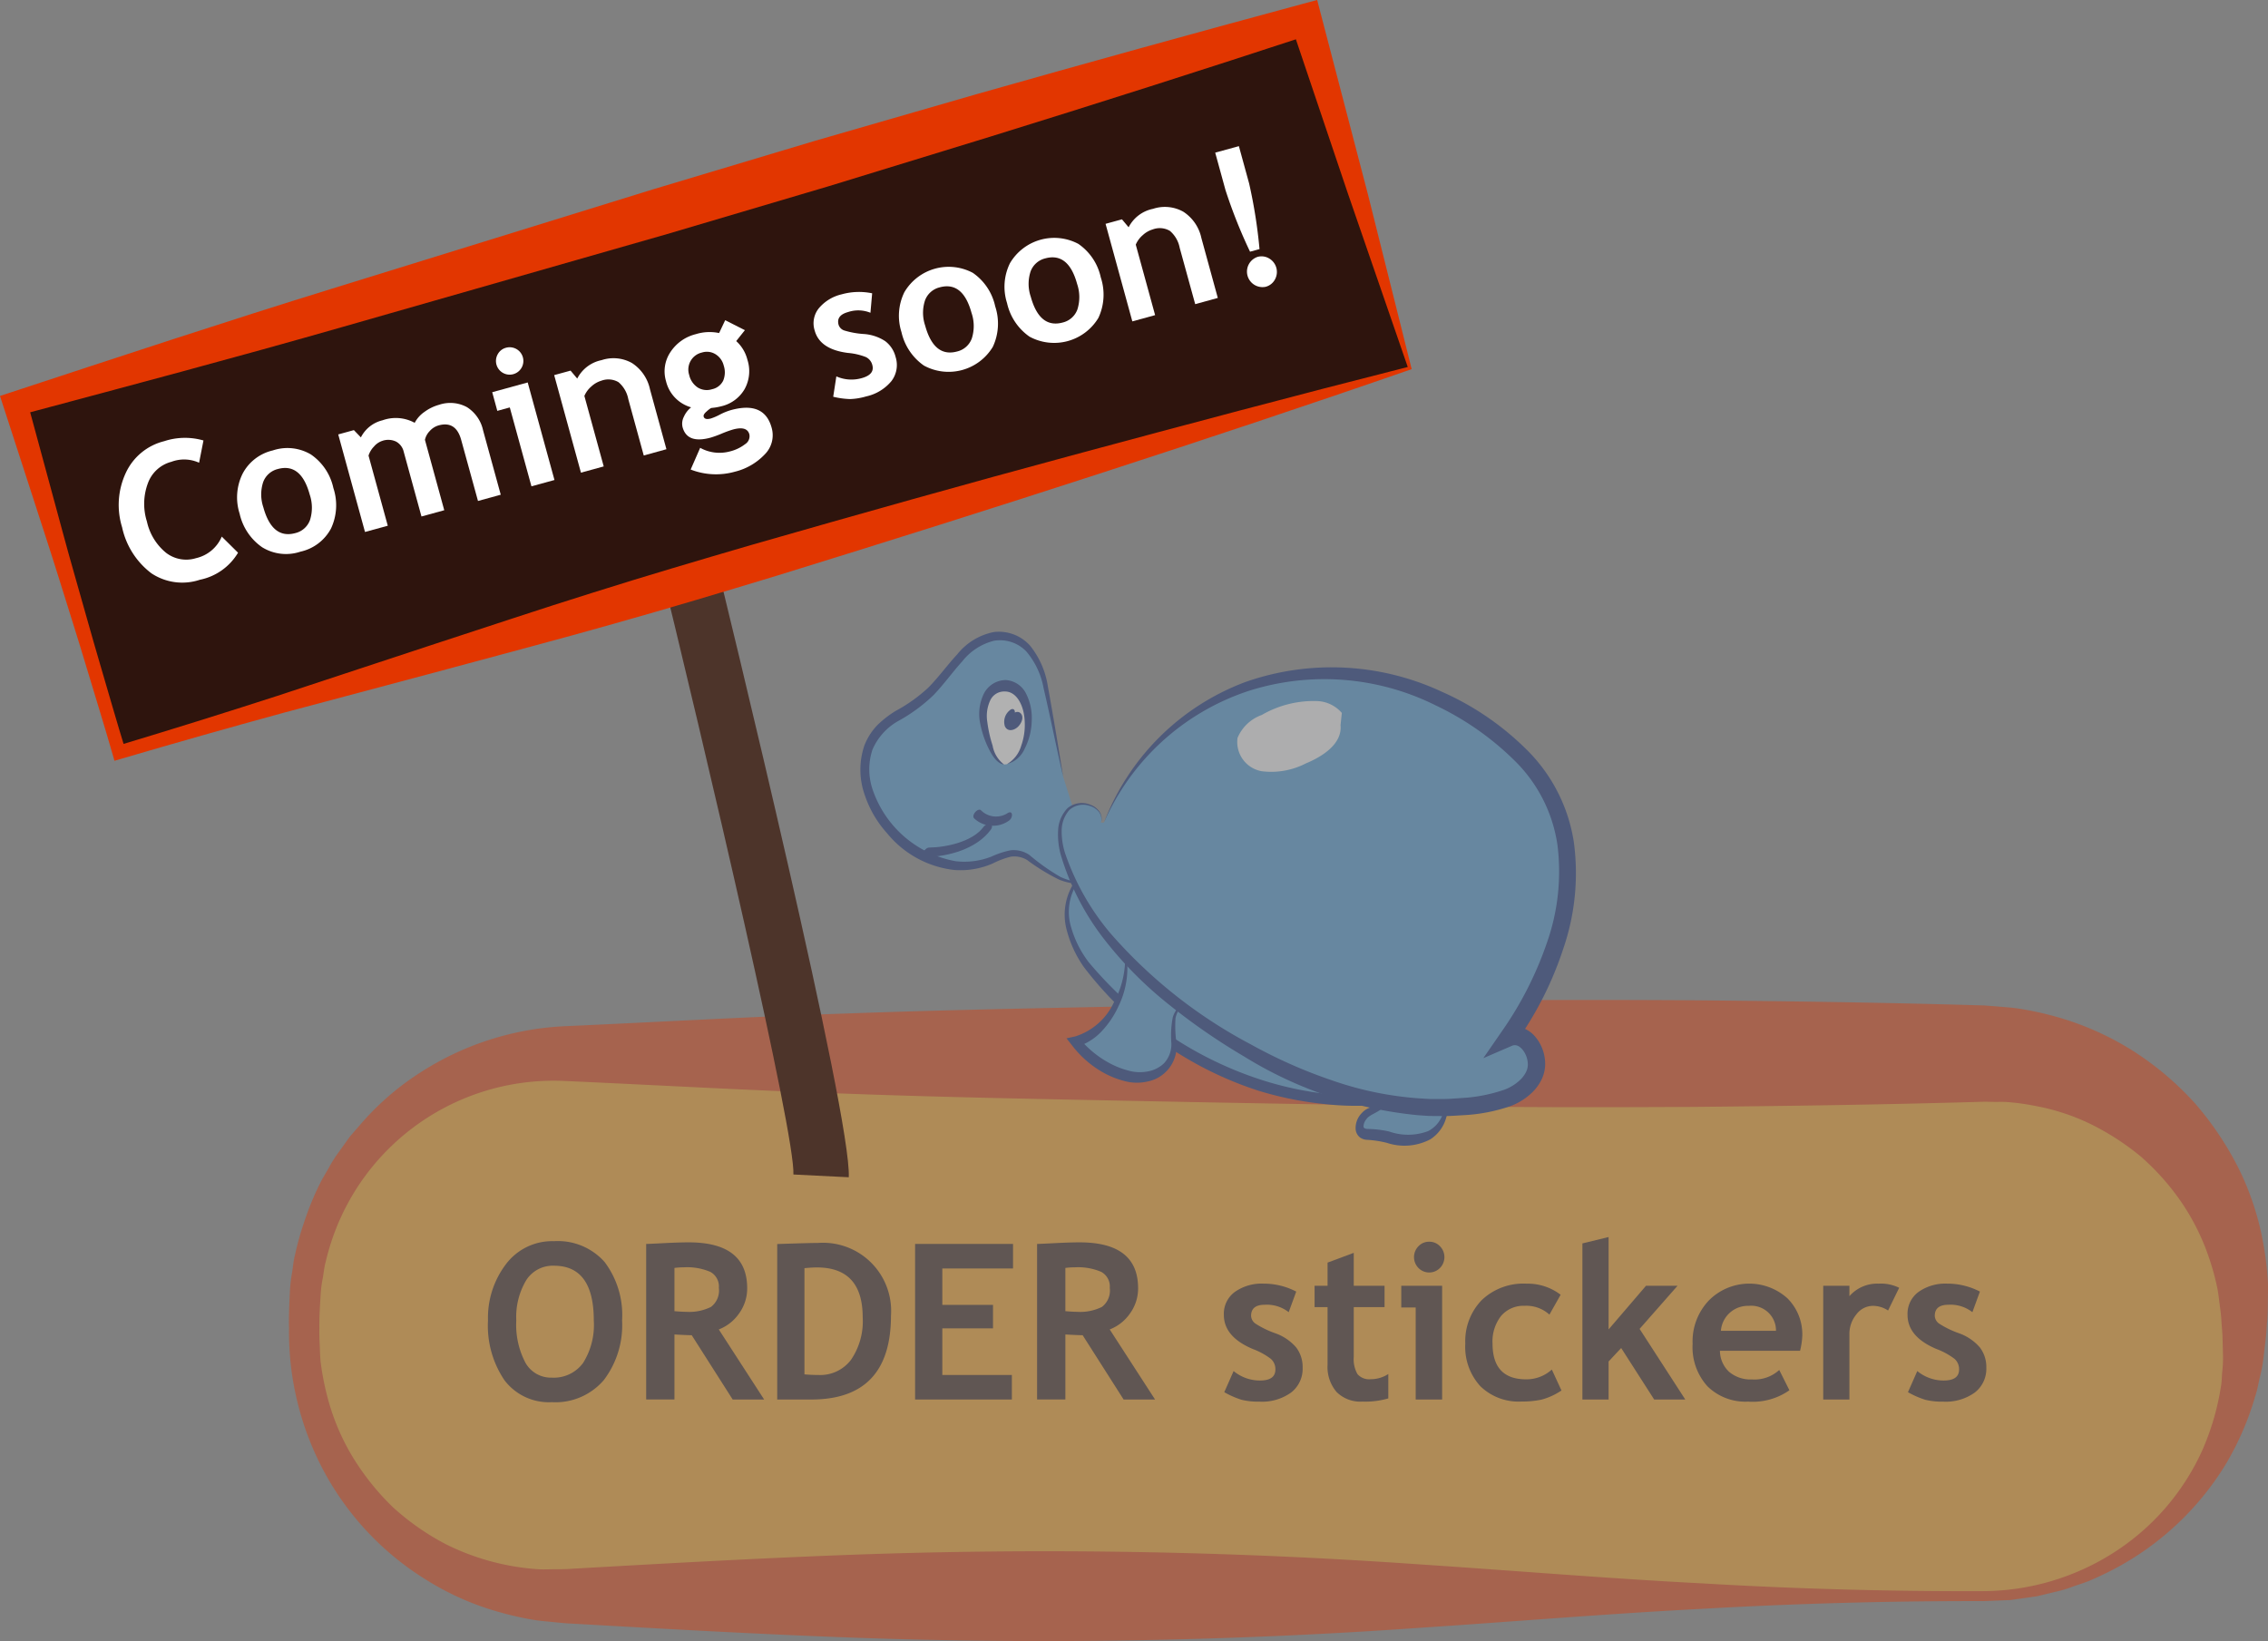 <svg id="Layer_1" data-name="Layer 1" xmlns="http://www.w3.org/2000/svg" viewBox="0 0 204.581 148.041">
  <rect x="0" y="0" width="204.581" height="148.041" fill="#808080" stroke="none"/>
  <defs>
    <style>
      .cls-1 {
        opacity: 0.39;
      }

      .cls-2 {
        fill: #f99d17;
      }

      .cls-3 {
        fill: #e23600;
      }

      .cls-4 {
        fill: #2e140d;
      }

      .cls-5 {
        fill: #4094d2;
      }

      .cls-6 {
        fill: #001e74;
      }

      .cls-7 {
        fill: #fff;
      }

      .cls-8 {
        fill: #f4f5f6;
      }

      .cls-9 {
        fill: #4d342a;
      }
    </style>
  </defs>
  <title>adc73a64-0fb5-4293-a76a-582e3c8509c8</title>
  <g class="cls-1">
    <g>
      <rect class="cls-2" x="27.443" y="95.041" width="175" height="48.946" rx="23.51" ry="23.51"/>
      <path class="cls-3" d="M178.933,144.437q-12.734-.028-25.468.7c-8.489.438-16.979,1.154-25.468,1.713a481.4,481.4,0,0,1-50.936.887c-8.489-.31-16.979-.788-25.468-1.27-.509-.019-1.1-.078-1.686-.139s-1.163-.1-1.739-.194a29.453,29.453,0,0,1-3.4-.783,24.9,24.9,0,0,1-6.29-2.816,25.929,25.929,0,0,1-9.246-9.784,26.589,26.589,0,0,1-3.16-12.92c-.03-1.037.021-2.165.075-3.293a13.179,13.179,0,0,1,.188-1.674c.094-.554.131-1.12.276-1.664a26.619,26.619,0,0,1,.926-3.246,25.078,25.078,0,0,1,1.295-3.127c.243-.511.552-.985.827-1.48a11.9,11.9,0,0,1,.91-1.433l.992-1.383,1.117-1.286a24.645,24.645,0,0,1,5.177-4.455,26.266,26.266,0,0,1,13.1-4.216c8.489-.379,16.979-.87,25.468-1.148,8.489-.311,16.979-.472,25.468-.642s16.979-.324,25.468-.448c8.489-.154,16.979-.152,25.468-.1,8.489.08,16.979.2,25.468.446.278.011.5.007.824.03l.939.073c.625.057,1.25.091,1.87.176a29.166,29.166,0,0,1,3.666.793,26.3,26.3,0,0,1,6.782,3.028,27.515,27.515,0,0,1,5.6,4.728,28.44,28.44,0,0,1,4.014,6.007,25.262,25.262,0,0,1,2.184,6.764,27.42,27.42,0,0,1,.4,3.491c.019.582-.007,1.166-.01,1.746s-.015,1.165-.064,1.677c-.045.542-.06,1.036-.129,1.617l-.2,1.711a13.533,13.533,0,0,1-.316,1.685c-.137.555-.216,1.118-.4,1.658a26.37,26.37,0,0,1-2.666,6.193,26,26,0,0,1-9.4,9.108,28.967,28.967,0,0,1-2.931,1.438c-.5.205-1.026.362-1.537.544a10.49,10.49,0,0,1-1.561.457l-1.579.386-1.608.232-.8.113-.811.034Zm0-.9a22.052,22.052,0,0,0,11.77-3.5,21.4,21.4,0,0,0,7.916-9.129,22.975,22.975,0,0,0,1.7-5.727c.1-.484.089-.988.139-1.477a10.786,10.786,0,0,0,.063-1.473l-.039-1.469c-.007-.479-.067-1.047-.1-1.566-.027-.549-.095-1.028-.159-1.5s-.11-.959-.2-1.431a22.535,22.535,0,0,0-.75-2.765,20.515,20.515,0,0,0-2.49-5.03,22.054,22.054,0,0,0-3.649-4.116,23.159,23.159,0,0,0-4.52-2.937,19.5,19.5,0,0,0-5.012-1.649,20.869,20.869,0,0,0-2.589-.356c-.435-.024-.873,0-1.307-.012s-.848-.017-1.418.007c-8.489.244-16.979.366-25.468.446-8.489.048-16.979.05-25.468-.1q-12.734-.186-25.468-.448c-8.489-.17-16.979-.33-25.468-.642-8.489-.278-16.979-.769-25.468-1.148a21.111,21.111,0,0,0-19.42,10.759,21.22,21.22,0,0,0-2.147,5.547c-.139.479-.173.981-.266,1.471a11.044,11.044,0,0,0-.191,1.483c-.06.992-.129,1.983-.116,3.07-.015.543.011,1.039.034,1.536s.027,1,.083,1.5a23.72,23.72,0,0,0,.559,2.943,20.408,20.408,0,0,0,2.27,5.512,22.812,22.812,0,0,0,3.7,4.641,22.555,22.555,0,0,0,4.834,3.363,21.922,21.922,0,0,0,8.361,2.227c.479.019.961-.007,1.438-.006s.942,0,1.495-.043c8.489-.482,16.979-.96,25.468-1.27A481.4,481.4,0,0,1,128,141.12c8.489.558,16.979,1.275,25.468,1.713Q166.2,143.583,178.933,143.537Z"/>
    </g>
    <g>
      <path class="cls-4" d="M44.019,119.113a7.988,7.988,0,0,1,1.621-5.073,5.218,5.218,0,0,1,4.332-2.073,5.629,5.629,0,0,1,4.564,1.877,7.96,7.96,0,0,1,1.578,5.27,8.184,8.184,0,0,1-1.649,5.384,5.735,5.735,0,0,1-4.682,1.992,5.03,5.03,0,0,1-4.275-1.974A8.781,8.781,0,0,1,44.019,119.113Zm2.551,0a7.362,7.362,0,0,0,.822,3.813,2.636,2.636,0,0,0,2.391,1.351,3.268,3.268,0,0,0,2.811-1.322,6.44,6.44,0,0,0,.968-3.841q0-4.934-3.59-4.934a2.84,2.84,0,0,0-2.523,1.336A6.473,6.473,0,0,0,46.57,119.113Z"/>
      <path class="cls-4" d="M66.091,126.25l-3.694-5.8q-.557-.009-1.559-.067v5.863H58.287V112.216q.207,0,1.6-.072t2.239-.071q5.273,0,5.272,4.138a3.832,3.832,0,0,1-.728,2.271,3.943,3.943,0,0,1-1.833,1.447l4.091,6.322Zm-5.253-11.869v3.9q.68.057,1.04.058a4.423,4.423,0,0,0,2.253-.44,1.857,1.857,0,0,0,.713-1.715,1.5,1.5,0,0,0-.765-1.446,5.324,5.324,0,0,0-2.41-.412A6.226,6.226,0,0,0,60.838,114.381Z"/>
      <path class="cls-4" d="M73.178,126.25H70.107V112.225q2.938-.1,3.694-.1a6.144,6.144,0,0,1,6.567,6.562Q80.368,126.25,73.178,126.25ZM72.564,114.4v9.58q.6.057,1.285.058a3.472,3.472,0,0,0,2.915-1.37,6.156,6.156,0,0,0,1.054-3.832q0-4.5-4.129-4.5Q73.291,114.333,72.564,114.4Z"/>
      <path class="cls-4" d="M85,114.429v3.285h4.573v2.117H85v4.206h6.274v2.213h-8.73V112.216h8.834v2.213Z"/>
      <path class="cls-4" d="M101.354,126.25l-3.694-5.8q-.557-.009-1.559-.067v5.863H93.549V112.216q.207,0,1.6-.072t2.239-.071q5.273,0,5.272,4.138a3.832,3.832,0,0,1-.728,2.271,3.943,3.943,0,0,1-1.833,1.447l4.091,6.322ZM96.1,114.381v3.9q.68.057,1.04.058a4.423,4.423,0,0,0,2.253-.44,1.857,1.857,0,0,0,.713-1.715,1.5,1.5,0,0,0-.765-1.446,5.324,5.324,0,0,0-2.41-.412A6.226,6.226,0,0,0,96.1,114.381Z"/>
      <path class="cls-4" d="M110.434,125.589l.841-1.906a3.711,3.711,0,0,0,2.391.853q1.38,0,1.379-1a1.229,1.229,0,0,0-.416-.958,6.348,6.348,0,0,0-1.616-.882q-2.618-1.1-2.617-3.084a2.434,2.434,0,0,1,1-2.074,4.185,4.185,0,0,1,2.561-.742,6.37,6.37,0,0,1,2.967.718l-.68,1.858a3.19,3.19,0,0,0-2.154-.67q-1.238,0-1.238,1a.9.9,0,0,0,.406.709,8.344,8.344,0,0,0,1.739.848,4.458,4.458,0,0,1,1.918,1.288,2.9,2.9,0,0,1,.586,1.83,2.7,2.7,0,0,1-1.044,2.246,4.478,4.478,0,0,1-2.839.819,6.338,6.338,0,0,1-1.62-.167A7.943,7.943,0,0,1,110.434,125.589Z"/>
      <path class="cls-4" d="M119.751,117.915h-1.172V115.99h1.172V113.9l2.362-.881v2.97h2.778v1.925h-2.778v4.493a2.678,2.678,0,0,0,.34,1.557,1.394,1.394,0,0,0,1.19.455,2.9,2.9,0,0,0,1.587-.469v2.2a7.432,7.432,0,0,1-2.343.287,3.03,3.03,0,0,1-2.324-.867,3.468,3.468,0,0,1-.812-2.467Z"/>
      <path class="cls-4" d="M127.7,126.25v-8.3H126.4V115.99h3.685v10.26Zm1.219-14.235a1.312,1.312,0,0,1,.969.407,1.4,1.4,0,0,1,0,1.964,1.358,1.358,0,0,1-1.937,0,1.4,1.4,0,0,1,0-1.964A1.31,1.31,0,0,1,128.916,112.015Z"/>
      <path class="cls-4" d="M140.774,116.8l-1.011,1.791a3.092,3.092,0,0,0-2.23-.795,2.655,2.655,0,0,0-2.122.905,3.716,3.716,0,0,0-.779,2.5q0,3.229,3.033,3.229a3.4,3.4,0,0,0,2.315-.882l.869,1.888a5.957,5.957,0,0,1-1.8.824,8.464,8.464,0,0,1-1.819.172,4.94,4.94,0,0,1-3.7-1.384,5.261,5.261,0,0,1-1.356-3.847,5.319,5.319,0,0,1,1.483-3.918A5.442,5.442,0,0,1,137.7,115.8,4.88,4.88,0,0,1,140.774,116.8Z"/>
      <path class="cls-4" d="M149.212,126.25l-2.977-4.646L145.1,122.82v3.43h-2.362V112.168l2.362-.575v8.335l3.373-3.937h2.844l-3.42,3.889,4.12,6.371Z"/>
      <path class="cls-4" d="M162.373,121.852h-7.229a2.615,2.615,0,0,0,.832,1.906,2.985,2.985,0,0,0,2.06.681,3.3,3.3,0,0,0,2.457-.853l.917,1.83a5.766,5.766,0,0,1-3.723,1.024,4.889,4.889,0,0,1-3.662-1.375,5.247,5.247,0,0,1-1.346-3.836,5.36,5.36,0,0,1,1.479-3.928,5.135,5.135,0,0,1,7.082-.173,4.593,4.593,0,0,1,1.332,3.392A6.763,6.763,0,0,1,162.373,121.852Zm-7.143-1.8h4.97a2.231,2.231,0,0,0-2.457-2.251A2.442,2.442,0,0,0,155.23,120.052Z"/>
      <path class="cls-4" d="M170.31,118.222a2.461,2.461,0,0,0-1.389-.421,1.876,1.876,0,0,0-1.46.757,2.769,2.769,0,0,0-.638,1.849v5.844h-2.362V115.99h2.362v.938a3.333,3.333,0,0,1,2.636-1.13,3.735,3.735,0,0,1,1.852.373Z"/>
      <path class="cls-4" d="M172.105,125.589l.841-1.906a3.711,3.711,0,0,0,2.391.853q1.38,0,1.379-1a1.229,1.229,0,0,0-.416-.958,6.348,6.348,0,0,0-1.616-.882q-2.618-1.1-2.617-3.084a2.434,2.434,0,0,1,1-2.074,4.185,4.185,0,0,1,2.561-.742,6.37,6.37,0,0,1,2.967.718l-.68,1.858a3.19,3.19,0,0,0-2.154-.67q-1.238,0-1.238,1a.9.9,0,0,0,.406.709,8.344,8.344,0,0,0,1.739.848,4.458,4.458,0,0,1,1.918,1.288,2.9,2.9,0,0,1,.586,1.83,2.7,2.7,0,0,1-1.044,2.246,4.478,4.478,0,0,1-2.839.819,6.338,6.338,0,0,1-1.62-.167A7.943,7.943,0,0,1,172.105,125.589Z"/>
    </g>
    <g>
      <g>
        <path class="cls-5" d="M124.369,98.183c.412-.561,1,.51.634,1.121s-1.022.734-1.567,1.048-1.053,1.225-.672,1.728a.959.959,0,0,0,.8.262c1.023.034,2,.379,3.016.486a3.535,3.535,0,0,0,2.978-.913,3.035,3.035,0,0,0,.577-3.458"/>
        <path class="cls-6" d="M124.369,98.183a.33.33,0,0,1,.464-.159.882.882,0,0,1,.34.453,1.237,1.237,0,0,1,.051.688,1.5,1.5,0,0,1-.335.621c-.577.626-1.346.725-1.646,1.19a1.059,1.059,0,0,0-.251.675c.026.1.124.193.417.194a9.165,9.165,0,0,1,1.9.229,5.145,5.145,0,0,0,3.5-.031,2.668,2.668,0,0,0,1.289-1.428,2.629,2.629,0,0,0,.037-2.158,2.573,2.573,0,0,1,.33,2.317,3.379,3.379,0,0,1-1.437,2,5.021,5.021,0,0,1-3.93.322,9.549,9.549,0,0,0-1.807-.274,1.231,1.231,0,0,1-.586-.19,1.056,1.056,0,0,1-.421-.745,1.937,1.937,0,0,1,.545-1.47,1.849,1.849,0,0,1,.511-.4,3.973,3.973,0,0,1,.485-.2,2.716,2.716,0,0,0,.833-.406.763.763,0,0,0,.308-.811C124.917,98.285,124.668,97.877,124.369,98.183Z"/>
      </g>
      <g>
        <path class="cls-5" d="M101.005,80.145a3.576,3.576,0,0,0-4.195-.115c-1.469,2.579.108,5.815,1.8,7.776,6.8,7.9,16.289,12.077,25.99,11.452a9.233,9.233,0,0,0,4.334-1.135c2.976-1.807,4.622-6.069,7.358-8.463"/>
        <path class="cls-6" d="M101.005,80.145a3.584,3.584,0,0,0-4.143.035l.055-.059a4.81,4.81,0,0,0-.273,3.61,9.434,9.434,0,0,0,1.566,3.075,35.571,35.571,0,0,0,4.65,4.616,33.183,33.183,0,0,0,10.946,6,30.449,30.449,0,0,0,12.188,1.318,7.213,7.213,0,0,0,2.982-.988,10.709,10.709,0,0,0,2.557-2.393c1.561-1.885,2.9-4.19,4.757-5.7-1.757,1.683-2.993,3.982-4.506,6.018a10.858,10.858,0,0,1-2.62,2.625,7.86,7.86,0,0,1-3.156,1.186,25.468,25.468,0,0,1-6.319.131,31.11,31.11,0,0,1-6.144-1.217A32.286,32.286,0,0,1,97.8,87.281a10.219,10.219,0,0,1-1.567-3.341,5.323,5.323,0,0,1,.467-4l.026-.042.029-.018A3.57,3.57,0,0,1,101.005,80.145Z"/>
      </g>
      <g>
        <path class="cls-5" d="M95.9,70.067l-1.27-6.612a11.326,11.326,0,0,0-1.566-4.583,3.569,3.569,0,0,0-4.436-1.155c-2.112.994-3.458,3.744-5.372,5.318-1.626,1.336-3.76,1.939-4.763,4.032-1.1,2.3-.173,5.1,1.135,6.923,2.335,3.25,6.117,5.052,9.687,3.669a6.274,6.274,0,0,1,2.209-.684c1.126.019,2.008.989,2.959,1.649a6,6,0,0,0,4.439,1"/>
        <path class="cls-6" d="M95.9,70.067c-.615-2.649-1.147-5.356-1.764-7.986a7.061,7.061,0,0,0-1.572-3.329,3.3,3.3,0,0,0-2.908-.949,5.3,5.3,0,0,0-2.867,1.871c-.863.945-1.651,2.068-2.6,3.049a14.97,14.97,0,0,1-3.1,2.284A5.42,5.42,0,0,0,78.7,67.624a5.631,5.631,0,0,0,.049,3.7,9.734,9.734,0,0,0,7.437,6.363,6.671,6.671,0,0,0,3.244-.414,7.874,7.874,0,0,1,1.71-.565,2.519,2.519,0,0,1,1.713.416,18.7,18.7,0,0,0,2.814,1.988,6.123,6.123,0,0,0,3.253.509,5.851,5.851,0,0,1-3.338-.248,17.966,17.966,0,0,1-2.924-1.786,2.211,2.211,0,0,0-1.505-.3,7.77,7.77,0,0,0-1.606.607,7.256,7.256,0,0,1-3.467.587,9.148,9.148,0,0,1-6.063-3.314,9.748,9.748,0,0,1-1.993-3.391,6.822,6.822,0,0,1-.054-4.526,5.511,5.511,0,0,1,1.241-1.905,9.253,9.253,0,0,1,1.577-1.211,14.142,14.142,0,0,0,2.967-2.121c.885-.894,1.678-2,2.6-2.995a5.611,5.611,0,0,1,3.283-2,3.778,3.778,0,0,1,3.27,1.217A7.689,7.689,0,0,1,94.517,61.9C95.012,64.626,95.46,67.334,95.9,70.067Z"/>
      </g>
      <g>
        <path class="cls-5" d="M101.4,85.175c.9,3.514-1.373,8.077-4.375,8.8A8.692,8.692,0,0,0,101.8,97.1c1.513.352,3.592-.2,4.016-2.148a21.878,21.878,0,0,0,.025-2.754c.082-.925.848-1.979,1.469-1.565"/>
        <path class="cls-6" d="M101.4,85.175a7.87,7.87,0,0,1-.511,5.6,8.255,8.255,0,0,1-1.6,2.345,5.086,5.086,0,0,1-2.233,1.333l.249-.844a9.208,9.208,0,0,0,2.81,2.315,7.553,7.553,0,0,0,1.632.642,3.719,3.719,0,0,0,1.679.106,2.856,2.856,0,0,0,1.559-.74,2.512,2.512,0,0,0,.677-1.8,8.767,8.767,0,0,1,.127-2.367,2.385,2.385,0,0,1,.618-1.009.673.673,0,0,1,.9-.127.67.67,0,0,0-.816.268,2.211,2.211,0,0,0-.457.949,10.724,10.724,0,0,0,.086,2.226,3.249,3.249,0,0,1-2.652,3.5,4.26,4.26,0,0,1-1.946-.027,8.148,8.148,0,0,1-1.774-.665,9.172,9.172,0,0,1-3.015-2.538l-.533-.675.782-.169a5.724,5.724,0,0,0,3.471-3.026A8.375,8.375,0,0,0,101.4,85.175Z"/>
      </g>
      <g>
        <path class="cls-7" d="M90.819,68.938c1.062-.327,1.745-1.8,1.895-3.154a4.369,4.369,0,0,0-.814-3.368,1.725,1.725,0,0,0-2.7.2c-.9,1.242-.462,3.093.053,4.493.289.786.652,1.637,1.325,1.857"/>
        <path class="cls-6" d="M90.819,68.938a2.813,2.813,0,0,0,1.292-1.651,5.622,5.622,0,0,0,.323-2.177c-.045-1.445-.726-2.751-1.8-2.73a1.38,1.38,0,0,0-1.3.776,3.333,3.333,0,0,0-.277,1.96,11.621,11.621,0,0,0,.479,2.145,2.715,2.715,0,0,0,1.039,1.709c-.653-.089-1.081-.815-1.4-1.451a8.947,8.947,0,0,1-.744-2.184,4.2,4.2,0,0,1,.274-2.668,2.234,2.234,0,0,1,2.025-1.319,2.192,2.192,0,0,1,1.826,1.225,4.874,4.874,0,0,1,.509,2.458,5.785,5.785,0,0,1-.616,2.47A2.493,2.493,0,0,1,90.819,68.938Z"/>
      </g>
      <g>
        <path class="cls-5" d="M91.185,64.388a.731.731,0,0,0-.088.983c.237.218.659,0,.743-.38.06-.274-.307-.515-.331-.236"/>
        <path class="cls-6" d="M91.042,64.111a1.332,1.332,0,0,0-.4,1.4c.22.5.761.406,1.122.105.321-.268.643-.87.323-1.246-.28-.329-.8-.075-.924.4-.164.612.579.389.7-.047l.02-.074-.2.3.039-.04-.289.138c.005,0-.178-.311-.094-.39.418-.4.138-.956-.286-.554Z"/>
      </g>
      <g>
        <path class="cls-5" d="M88.184,73.467a2.164,2.164,0,0,0,2.755.232"/>
        <path class="cls-6" d="M87.885,73.839a2.487,2.487,0,0,0,3.1.209c.411-.249.415-1-.09-.7a1.92,1.92,0,0,1-2.411-.255c-.269-.247-.909.459-.6.745Z"/>
      </g>
      <g>
        <path class="cls-5" d="M99.311,74.22c.437-1.523-2.063-2.321-3.053-1.11s-.7,3.039-.193,4.521c2.18,6.327,7.229,11.053,12.585,14.713,7.472,5.107,16.413,8.735,25.3,7.243,1.729-.29,3.637-.937,4.432-2.584s-.7-4.17-2.31-3.425c4.531-6.383,7.357-15.3,3.626-22.1a17.681,17.681,0,0,0-4.772-5.332,24.534,24.534,0,0,0-19.569-5.015,21.757,21.757,0,0,0-15.77,13.063"/>
        <path class="cls-6" d="M99.311,74.22a1.108,1.108,0,0,0-.2-.992,1.672,1.672,0,0,0-.829-.535,1.842,1.842,0,0,0-1.826.382,2.827,2.827,0,0,0-.689,1.857,6.425,6.425,0,0,0,.307,2.036,22.422,22.422,0,0,0,4.051,7.177,44,44,0,0,0,12.707,10.071,44.548,44.548,0,0,0,7.354,3.256,30.206,30.206,0,0,0,7.783,1.608l.99.06h.991c.662.018,1.32-.053,1.979-.092a14.084,14.084,0,0,0,3.791-.753,4.17,4.17,0,0,0,1.467-.939,2.591,2.591,0,0,0,.471-.659,1.535,1.535,0,0,0,.158-.657,2.172,2.172,0,0,0-.506-1.385c-.335-.37-.64-.437-.931-.312L133.8,95.457l1.637-2.372a31.874,31.874,0,0,0,4.093-8.021,19.289,19.289,0,0,0,.961-8.815,13.342,13.342,0,0,0-3.859-7.623,25.906,25.906,0,0,0-7.111-4.985,22.5,22.5,0,0,0-16.932-1.3,21.637,21.637,0,0,0-13,11.848,21.833,21.833,0,0,1,12.75-12.664,23.512,23.512,0,0,1,17.714.875,25.355,25.355,0,0,1,7.571,5.143,14.878,14.878,0,0,1,4.342,8.431,20.96,20.96,0,0,1-.951,9.6,31.179,31.179,0,0,1-4.306,8.5l-.947-1.258a2.166,2.166,0,0,1,1.545-.1,2.6,2.6,0,0,1,1.181.813,3.821,3.821,0,0,1,.89,2.515,3.276,3.276,0,0,1-.353,1.4,4.241,4.241,0,0,1-.763,1.053,5.693,5.693,0,0,1-2.013,1.286,15.341,15.341,0,0,1-4.217.817c-.7.036-1.4.1-2.093.079l-1.046-.009-1.041-.072a36.427,36.427,0,0,1-15.6-5.274,57.128,57.128,0,0,1-6.826-4.713,34.9,34.9,0,0,1-5.884-5.958A23.155,23.155,0,0,1,95.681,77.1a6.839,6.839,0,0,1-.236-2.18A3.071,3.071,0,0,1,96.3,72.9a2,2,0,0,1,2.019-.32,1.767,1.767,0,0,1,.839.614A1.146,1.146,0,0,1,99.311,74.22Z"/>
      </g>
      <path class="cls-8" d="M121.038,64.314a3.088,3.088,0,0,0-2.166-1.068,9.341,9.341,0,0,0-5.06,1.253,3.721,3.721,0,0,0-2.183,2.072,2.673,2.673,0,0,0,2.177,3,6.817,6.817,0,0,0,3.99-.705c1.534-.635,3.289-1.778,3.125-3.45"/>
      <path class="cls-6" d="M83.456,77.315c2.061-.022,4.651-.732,5.916-2.469.39-.535-.334-.69-.649-.258-.968,1.33-3.352,1.854-4.91,1.87-.414,0-.892.862-.357.856Z"/>
    </g>
  </g>
  <path class="cls-9" d="M76.562,106.2l-4.994-.248c.179-3.615-7.673-37.228-12.665-57.565l4.855-1.191C65.943,56.1,76.83,100.78,76.562,106.2Z"/>
  <g>
    <rect class="cls-4" x="3.535" y="18.402" width="121.469" height="32.816" transform="translate(-7.262 19.791) rotate(-16.583)"/>
    <path class="cls-3" d="M127.337,33.3c-9.175,3.189-18.64,6.334-28.212,9.443s-19.283,6.174-29.042,9.187c-4.9,1.485-9.8,2.962-14.761,4.352-4.946,1.406-9.94,2.709-14.888,4.054L25.6,64.293q-7.377,2.017-14.681,4.163l-.594.175-.168-.587c-.752-2.629-1.574-5.238-2.357-7.858s-1.616-5.226-2.428-7.837S3.7,47.141,2.861,44.537L.328,36.731,0,35.719l1.065-.35c9.62-3.162,19.233-6.347,28.905-9.336l29.012-8.976L73.527,12.7,88.116,8.488Q102.724,4.343,117.387.382L118.813,0l.35,1.343L123.4,17.571Zm-.352-.19-5.425-15.726L116.426,2.158l1.776.961Q103.77,7.855,89.265,12.346L74.75,16.8,60.19,21.111l-29.2,8.358c-9.731,2.79-19.521,5.382-29.3,8l.737-1.362,2.15,7.92c.725,2.637,1.414,5.286,2.172,7.913S8.225,57.206,9,59.828s1.517,5.255,2.326,7.867l-.761-.412q7.245-2.177,14.424-4.5l14.27-4.707c4.753-1.544,9.461-3.13,14.216-4.613,4.746-1.5,9.539-2.911,14.343-4.315C77.466,46.379,87.147,43.652,96.989,41S116.757,35.7,126.985,33.106Z"/>
  </g>
  <g>
    <path class="cls-7" d="M18.353,39.735l-.394,2.008a3.27,3.27,0,0,0-2.5-.084,3.082,3.082,0,0,0-2.12,1.938,5.307,5.307,0,0,0-.085,3.455,5.008,5.008,0,0,0,1.732,2.821,2.979,2.979,0,0,0,2.69.48,3.32,3.32,0,0,0,2.328-1.947l1.468,1.454A5.2,5.2,0,0,1,18.03,52.3a5.023,5.023,0,0,1-4.376-.585,7.063,7.063,0,0,1-2.639-4.144,6.835,6.835,0,0,1,.323-4.891A5.187,5.187,0,0,1,14.81,39.8,5.987,5.987,0,0,1,18.353,39.735Z"/>
    <path class="cls-7" d="M21.616,46.341a4.822,4.822,0,0,1,.263-3.6A4.117,4.117,0,0,1,24.6,40.636,4.145,4.145,0,0,1,28.048,41a4.922,4.922,0,0,1,2.023,3.022,4.953,4.953,0,0,1-.213,3.654,4.122,4.122,0,0,1-2.753,2.089,4.1,4.1,0,0,1-3.462-.4A5.008,5.008,0,0,1,21.616,46.341Zm2.136-.586q.8,2.908,2.894,2.334a1.866,1.866,0,0,0,1.316-1.175,3.688,3.688,0,0,0-.027-2.308q-.788-2.868-2.874-2.295a1.882,1.882,0,0,0-1.321,1.176A3.588,3.588,0,0,0,23.752,45.755Z"/>
    <path class="cls-7" d="M43.116,45.193,41.6,39.681q-.476-1.733-2.029-1.308a1.7,1.7,0,0,0-.812.515,1.638,1.638,0,0,0-.428.789l1.742,6.351-2.055.564-1.6-5.833a1.4,1.4,0,0,0-.686-.921,1.637,1.637,0,0,0-1.238-.071,1.67,1.67,0,0,0-.763.519,2.036,2.036,0,0,0-.488.814l1.736,6.326-2.055.563-2.414-8.8,1.412-.388.631.656a2.962,2.962,0,0,1,1.954-1.543,3.558,3.558,0,0,1,2.9.229,2.767,2.767,0,0,1,.886-.99,4.049,4.049,0,0,1,1.31-.637,3.155,3.155,0,0,1,2.52.214,3.3,3.3,0,0,1,1.452,2.089l1.594,5.809Z"/>
    <path class="cls-7" d="M47.938,43.87l-1.953-7.115-1.126.309L44.4,35.38l3.2-.879,2.415,8.8Zm-2.291-12.5a1.236,1.236,0,1,1-.747.58A1.19,1.19,0,0,1,45.647,31.37Z"/>
    <path class="cls-7" d="M58.069,41.09,56.673,36a2.644,2.644,0,0,0-.882-1.524,1.8,1.8,0,0,0-1.551-.131,2.266,2.266,0,0,0-.9.519,2.324,2.324,0,0,0-.627.853l1.745,6.359-2.054.563-2.415-8.8,1.479-.405.6.717a3.178,3.178,0,0,1,2.2-1.664,3.4,3.4,0,0,1,2.735.261,3.75,3.75,0,0,1,1.629,2.376l1.482,5.4Z"/>
    <path class="cls-7" d="M62.3,42.357l.858-1.959a3.6,3.6,0,0,0,2.67.328,3.7,3.7,0,0,0,1.391-.664.84.84,0,0,0,.376-.882q-.215-.781-1.487-.431a9.926,9.926,0,0,0-1,.363,9.889,9.889,0,0,1-1,.365q-2.12.582-2.537-.938a1.365,1.365,0,0,1,.119-.951,2.234,2.234,0,0,1,.652-.842,3.235,3.235,0,0,1-2.264-2.356,3.117,3.117,0,0,1,.394-2.623,3.831,3.831,0,0,1,2.294-1.623,4.175,4.175,0,0,1,2.1-.1l.549-1.158,1.775.9-.781.983a3.369,3.369,0,0,1,1.01,1.685,3.335,3.335,0,0,1-.257,2.654,3.28,3.28,0,0,1-2.066,1.534,5.827,5.827,0,0,1-.6.123l-.351.042a2.313,2.313,0,0,0-.392.3c-.222.187-.315.345-.281.47.061.22.279.276.657.173a5.084,5.084,0,0,0,.821-.357,5.374,5.374,0,0,1,.992-.4q3-.823,3.66,1.584a2.444,2.444,0,0,1-.625,2.419,5.5,5.5,0,0,1-2.684,1.555A6.282,6.282,0,0,1,62.3,42.357Zm-.134-8.534a1.848,1.848,0,0,0,.775,1.135,1.554,1.554,0,0,0,1.292.153,1.452,1.452,0,0,0,1-.769,1.948,1.948,0,0,0,.046-1.374,1.66,1.66,0,0,0-.731-1.01,1.479,1.479,0,0,0-1.224-.158,1.576,1.576,0,0,0-1.158,2.022Z"/>
    <path class="cls-7" d="M75.159,35.79l.283-1.836a3.372,3.372,0,0,0,2.279.16q1.2-.328.965-1.184a1.082,1.082,0,0,0-.588-.722,5.722,5.722,0,0,0-1.611-.37q-2.537-.321-3-2.022a2.151,2.151,0,0,1,.383-2.017,3.809,3.809,0,0,1,2.052-1.248,5.81,5.81,0,0,1,2.749-.092l-.154,1.756a2.906,2.906,0,0,0-2.031-.061q-1.077.3-.842,1.149a.794.794,0,0,0,.52.512,7.62,7.62,0,0,0,1.712.313,4.017,4.017,0,0,1,1.972.646,2.559,2.559,0,0,1,.939,1.431,2.388,2.388,0,0,1-.379,2.176,4.09,4.09,0,0,1-2.276,1.379A5.8,5.8,0,0,1,76.68,36,7.279,7.279,0,0,1,75.159,35.79Z"/>
    <path class="cls-7" d="M81.315,29.957a4.832,4.832,0,0,1,.263-3.6,4.636,4.636,0,0,1,6.17-1.746,4.93,4.93,0,0,1,2.022,3.023,4.946,4.946,0,0,1-.213,3.653,4.66,4.66,0,0,1-6.214,1.693A5.016,5.016,0,0,1,81.315,29.957Zm2.137-.587q.8,2.908,2.894,2.334a1.864,1.864,0,0,0,1.315-1.175,3.67,3.67,0,0,0-.027-2.307q-.787-2.868-2.873-2.3A1.883,1.883,0,0,0,83.439,27.1,3.578,3.578,0,0,0,83.452,29.37Z"/>
    <path class="cls-7" d="M90.839,27.343a4.82,4.82,0,0,1,.263-3.6A4.635,4.635,0,0,1,97.27,22a4.922,4.922,0,0,1,2.023,3.022,4.953,4.953,0,0,1-.213,3.654,4.66,4.66,0,0,1-6.215,1.693A5.013,5.013,0,0,1,90.839,27.343Zm2.136-.586q.8,2.908,2.895,2.334a1.866,1.866,0,0,0,1.315-1.175,3.684,3.684,0,0,0-.027-2.307q-.788-2.868-2.874-2.3a1.883,1.883,0,0,0-1.321,1.177A3.585,3.585,0,0,0,92.974,26.757Z"/>
    <path class="cls-7" d="M107.811,27.438l-1.4-5.086a2.639,2.639,0,0,0-.883-1.524,1.8,1.8,0,0,0-1.551-.131,2.281,2.281,0,0,0-.9.519,2.313,2.313,0,0,0-.627.853l1.745,6.359-2.055.564-2.414-8.8,1.479-.406.6.717a3.176,3.176,0,0,1,2.2-1.664,3.4,3.4,0,0,1,2.735.261,3.757,3.757,0,0,1,1.629,2.376l1.481,5.4Z"/>
    <path class="cls-7" d="M113.612,22.471l-.854.234a45.359,45.359,0,0,1-2.217-5.566l-.925-3.369,2.136-.586.922,3.36A45.255,45.255,0,0,1,113.612,22.471Zm-.194.708a1.329,1.329,0,0,1,1.058.134A1.407,1.407,0,0,1,115,25.219a1.331,1.331,0,0,1-.841.654,1.4,1.4,0,0,1-.739-2.694Z"/>
  </g>
</svg>
